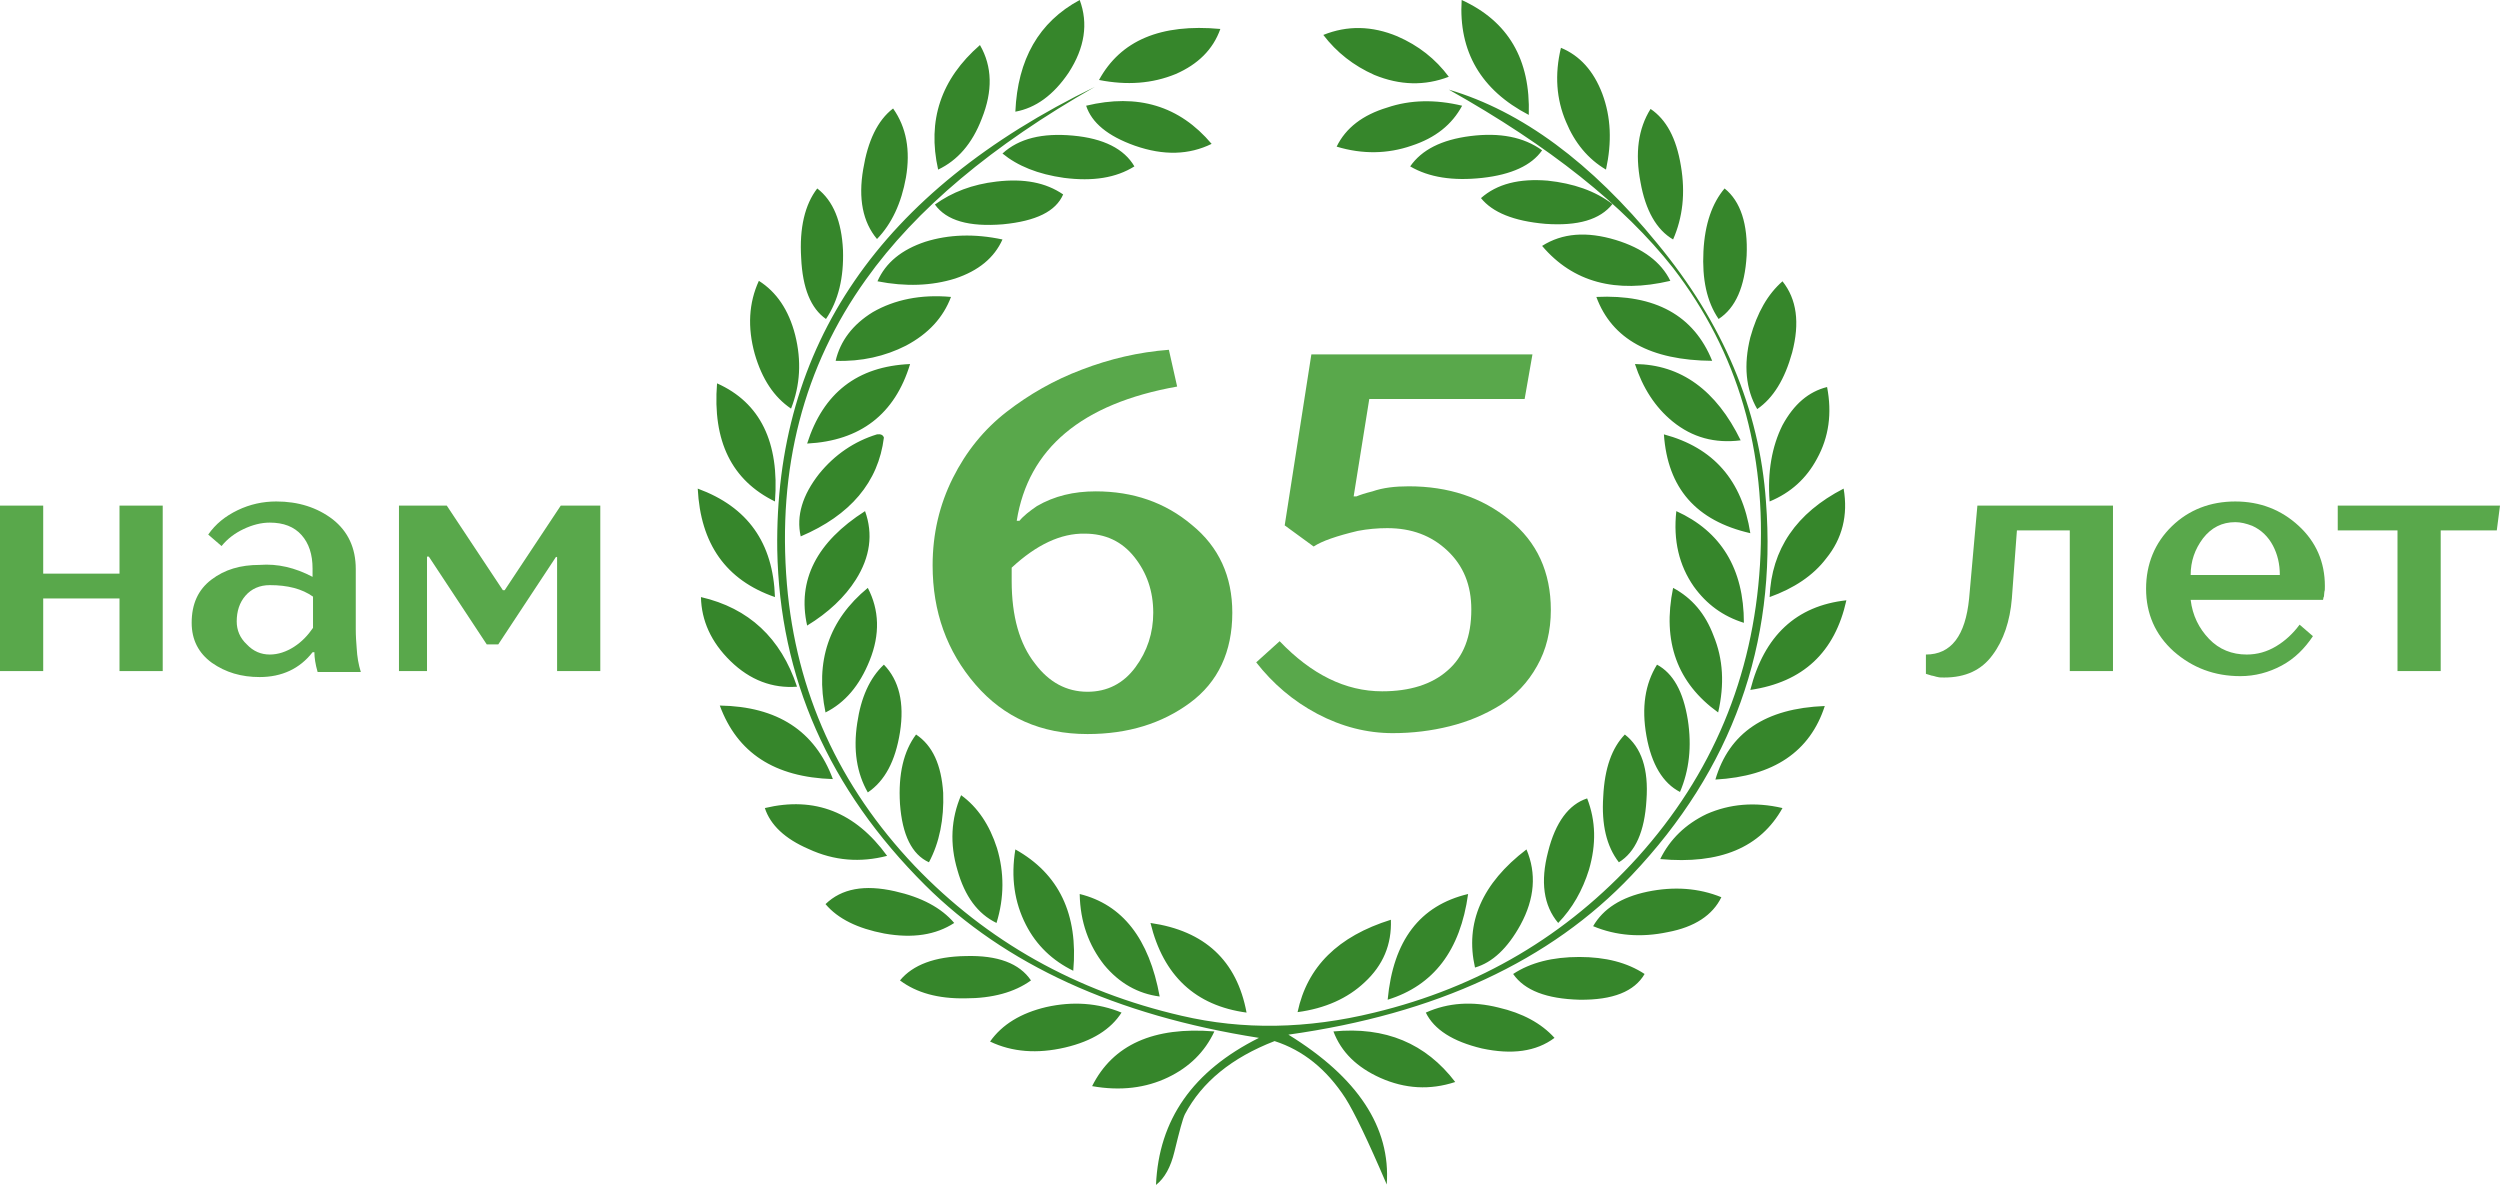<?xml version="1.0" encoding="utf-8"?>
<!-- Generator: Adobe Illustrator 24.3.0, SVG Export Plug-In . SVG Version: 6.00 Build 0)  -->
<svg version="1.1" id="_x32_" xmlns="http://www.w3.org/2000/svg" xmlns:xlink="http://www.w3.org/1999/xlink" x="0px" y="0px"
	 viewBox="0 0 543.9 257.8" style="enable-background:new 0 0 543.9 257.8;" xml:space="preserve">
<style type="text/css">
	.st0{fill:#36862B;}
	.st1{fill:#59A84B;}
</style>
<g>
	<g>
		<path class="st0" d="M290.1,224.4c1.7,4.5,5.1,7.8,10.2,10.1c5.4,2.4,10.8,2.7,16.3,0.9C310.2,227,301.4,223.3,290.1,224.4
			L290.1,224.4z M264.2,224.4c-13.2-1.1-22.1,2.9-26.6,11.9c6.2,1.1,11.7,0.4,16.5-1.9C258.7,232.2,262.1,228.9,264.2,224.4
			L264.2,224.4z M310.2,220.3c1.8,3.7,5.9,6.3,12.2,7.8c6.5,1.4,11.8,0.7,15.8-2.3c-2.9-3.2-7-5.4-12.2-6.6
			C320.4,217.8,315.1,218.1,310.2,220.3L310.2,220.3z M244,220.3c-5.1-2.1-10.6-2.5-16.4-1.2c-5.5,1.3-9.6,3.8-12.2,7.5
			c4.8,2.3,10.3,2.7,16.3,1.3C237.7,226.5,241.7,223.9,244,220.3L244,220.3z M329.2,211.9c2.5,3.6,7.3,5.4,14.4,5.6
			c7.3,0.1,12-1.8,14.2-5.6c-3.8-2.5-8.5-3.7-14.2-3.7C337.8,208.2,333,209.4,329.2,211.9L329.2,211.9z M195.8,213.3
			c3.6,2.7,8.3,4,14.2,3.9c5.9,0,10.7-1.3,14.3-3.9c-2.5-3.7-7.2-5.5-14.2-5.3C203.4,208.1,198.6,209.9,195.8,213.3L195.8,213.3z
			 M271.2,220.3c-2.1-11.3-9.1-17.8-20.9-19.5C253.1,212.3,260.1,218.8,271.2,220.3L271.2,220.3z M302.6,200.1
			c-11.5,3.6-18.2,10.2-20.3,20.1c6-0.8,10.9-3,14.6-6.5C300.9,210,302.8,205.5,302.6,200.1L302.6,200.1z M301.9,217.5
			c10-3.1,15.8-10.7,17.5-23C308.9,197,303.1,204.6,301.9,217.5L301.9,217.5z M252.3,216.8c-2.3-12.6-8.1-20-17.4-22.3
			c0.1,6.1,2,11.2,5.3,15.4C243.5,213.9,247.6,216.2,252.3,216.8L252.3,216.8z M346.6,201.5c5,2.1,10.5,2.5,16.2,1.3
			c5.9-1.1,9.8-3.7,11.7-7.6c-4.9-2-10.3-2.4-16.1-1.2C352.7,195.2,348.8,197.7,346.6,201.5L346.6,201.5z M207.6,200.8
			c-2.8-3.3-7.1-5.6-12.9-6.9c-6.6-1.5-11.6-0.6-15.1,2.8c2.7,3.2,7,5.3,12.8,6.4C198.6,204.2,203.6,203.4,207.6,200.8L207.6,200.8z
			 M320.9,210.5c3.8-1.1,7.1-4.2,9.9-9.3c3.1-5.7,3.5-11.2,1.3-16.4C322.4,192.2,318.7,200.8,320.9,210.5L320.9,210.5z M233.5,211.2
			c1.1-12.3-3.1-21.1-12.6-26.4c-1,6.1-0.2,11.5,2.3,16.4C225.5,205.7,229,209,233.5,211.2L233.5,211.2z M361.2,186.9
			c13,1.2,21.8-2.5,26.6-11.1c-6-1.4-11.5-0.9-16.5,1.3C366.7,179.3,363.3,182.6,361.2,186.9L361.2,186.9z M193,186.2
			c-6.9-9.5-15.7-13-26.6-10.4c1.2,3.7,4.4,6.7,9.5,8.9C181.5,187.3,187.2,187.7,193,186.2L193,186.2z M339,200.8
			c3.1-3.2,5.3-7.1,6.7-11.6c1.6-5.5,1.5-10.6-0.4-15.5c-4,1.3-6.9,5.2-8.5,11.6C335.1,191.8,335.8,197,339,200.8L339,200.8z
			 M209.1,173c-2.2,5.1-2.5,10.6-0.8,16.3c1.6,5.7,4.4,9.5,8.5,11.5c1.7-5.5,1.7-11,0.1-16.3C215.3,179.5,212.7,175.6,209.1,173
			L209.1,173z M353.5,159.8c-2.8,2.9-4.4,7.3-4.7,13.5c-0.4,6.1,0.7,10.8,3.4,14.3c3.6-2.2,5.6-6.7,6-13.5
			C358.7,167.3,357.1,162.6,353.5,159.8L353.5,159.8z M202.1,187.6c2.3-4.3,3.3-9.4,3.1-15.1c-0.4-6.1-2.3-10.3-5.9-12.7
			c-2.7,3.6-3.9,8.6-3.5,15.1C196.3,181.7,198.4,185.9,202.1,187.6L202.1,187.6z M373.2,169.6c12.7-0.7,20.6-6.1,23.8-16
			C384.1,154.1,376.2,159.4,373.2,169.6L373.2,169.6z M156.6,153.5c3.8,10.3,11.9,15.6,24.6,16C177.3,159,169.1,153.7,156.6,153.5
			L156.6,153.5z M365.5,172.3c2-4.7,2.6-9.9,1.7-15.7c-1-6.2-3.2-10.1-6.7-12c-2.6,4.2-3.4,9.3-2.3,15.5
			C359.3,166.3,361.8,170.4,365.5,172.3L365.5,172.3z M192.3,144.6c-3.1,2.9-5,7.2-5.8,12.7c-0.9,5.9-0.1,10.9,2.3,15.1
			c3.7-2.5,6-6.8,7-13.1C196.8,152.9,195.6,148,192.3,144.6L192.3,144.6z M380.8,150.1c11.5-1.7,18.4-8.2,20.9-19.5
			C390.8,131.8,383.8,138.3,380.8,150.1L380.8,150.1z M173.4,149.4c-3.5-10.6-10.5-17.1-20.9-19.5c0.1,5.1,2.2,9.8,6.4,13.9
			C163.2,148,168.1,149.8,173.4,149.4L173.4,149.4z M373.8,155c1.4-6.1,1.1-11.6-1-16.7c-1.8-4.8-4.7-8.2-8.8-10.4
			C361.6,139.6,364.9,148.6,373.8,155L373.8,155z M188.8,127.9c-8.5,7-11.5,16-9.2,27.1c4.2-2.1,7.4-5.8,9.6-11.3
			C191.5,138,191.3,132.7,188.8,127.9L188.8,127.9z M364.7,111.2c-0.7,6.4,0.6,11.8,3.8,16.4c2.8,3.9,6.4,6.5,10.9,7.9
			C379.4,123.7,374.4,115.6,364.7,111.2L364.7,111.2z M188.2,111.2c-10.5,6.7-14.8,15-12.6,24.9c4.6-2.8,8.2-6.2,10.6-10
			C189.3,121.2,190,116.2,188.2,111.2L188.2,111.2z M385,129.9c5.3-1.9,9.5-4.7,12.3-8.4c3.5-4.3,4.8-9.4,3.8-15.2
			C390.8,111.6,385.4,119.5,385,129.9L385,129.9z M168.6,129.9c-0.4-11.8-5.9-19.6-16.8-23.6C152.4,118.3,157.9,126.2,168.6,129.9
			L168.6,129.9z M362,94.5c0.8,11.7,7,18.8,18.8,21.5C379,104.5,372.8,97.4,362,94.5L362,94.5z M174.2,116.7
			c10.8-4.6,16.9-11.8,18.1-21.5c-0.2-0.6-0.7-0.8-1.5-0.7c-4.9,1.5-9.2,4.4-12.6,8.6C174.6,107.7,173.2,112.2,174.2,116.7
			L174.2,116.7z M385,109.1c4.6-1.9,8-5,10.3-9.3c2.6-4.7,3.3-9.9,2.2-15.6c-4,1-7.2,3.7-9.7,8.3C385.5,97.1,384.5,102.7,385,109.1
			L385,109.1z M168.6,109.1c1-12.9-3.2-21.5-12.6-25.7C155,96,159.2,104.5,168.6,109.1L168.6,109.1z M355.7,79.2
			c1.7,5.2,4.4,9.4,8.2,12.5c4.3,3.5,9.2,4.8,14.8,4.1C373.4,84.9,365.7,79.3,355.7,79.2L355.7,79.2z M198,79.2
			c-11.5,0.5-18.9,6.3-22.4,17.3C187.2,95.9,194.7,90.1,198,79.2L198,79.2z M347.3,64.6c3.4,9.2,11.8,13.8,25.2,13.9
			C368.5,68.6,360.1,64,347.3,64.6L347.3,64.6z M181.8,78.5c5.6,0.2,10.8-1,15.3-3.3c4.9-2.6,8.1-6.1,9.8-10.6
			c-6.6-0.6-12.3,0.6-17,3.3C185.5,70.6,182.8,74.2,181.8,78.5L181.8,78.5z M387.8,61.2c-3.2,2.8-5.5,6.8-7,12.2
			c-1.5,6-1,11.3,1.5,15.6c3.5-2.4,6-6.5,7.6-12.3C391.6,70.2,390.9,65.1,387.8,61.2L387.8,61.2z M172.1,88.9c2-5.1,2.3-10.4,0.9-16
			c-1.4-5.5-4.1-9.4-7.9-11.8c-2.2,4.8-2.5,10.1-0.9,15.9C165.8,82.5,168.4,86.4,172.1,88.9L172.1,88.9z M190.9,61.2
			c6.1,1.2,11.8,1,16.9-0.6c5.1-1.7,8.5-4.5,10.3-8.5c-6.1-1.3-11.7-1.1-16.8,0.5C196.2,54.3,192.7,57.1,190.9,61.2L190.9,61.2z
			 M335.5,53.5c6.7,7.9,16,10.4,27.9,7.6c-2-4.1-6-7.1-11.9-8.9C345.2,50.3,339.9,50.7,335.5,53.5L335.5,53.5z M375.2,41
			c-2.7,3.2-4.3,7.7-4.6,13.7c-0.3,6,0.7,10.9,3.3,14.7c3.7-2.4,5.7-7,6.1-13.8C380.3,48.8,378.7,43.8,375.2,41L375.2,41z
			 M179.7,69.4c2.7-4,3.9-9,3.7-15c-0.3-6.2-2.1-10.7-5.6-13.4c-2.7,3.5-3.9,8.6-3.5,15.1C174.6,62.7,176.4,67.1,179.7,69.4
			L179.7,69.4z M322.2,43.1c2.5,3.1,7.1,5,14,5.6c7.1,0.5,11.9-0.9,14.6-4.3c-3.8-2.9-8.5-4.5-14.1-5.1
			C330.5,38.8,325.7,40,322.2,43.1L322.2,43.1z M231.3,42.3c-3.8-2.6-8.5-3.5-14.5-2.8c-5.2,0.6-9.7,2.3-13.4,5
			c2.5,3.5,7.4,4.9,14.8,4.3C225.4,48.1,229.7,46,231.3,42.3L231.3,42.3z M306.8,36.2c4.1,2.4,9.3,3.2,15.7,2.5
			c6.3-0.7,10.7-2.7,13-6c-4-2.9-9.2-3.9-15.6-3.1C313.6,30.4,309.3,32.6,306.8,36.2L306.8,36.2z M246.8,36.2
			c-2.2-3.8-6.7-6.1-13.4-6.7c-6.6-0.6-11.7,0.6-15.3,3.9c3.3,2.7,7.7,4.5,13.4,5.3C237.8,39.5,242.8,38.7,246.8,36.2L246.8,36.2z
			 M364,52.1c2.1-4.8,2.7-10.1,1.7-16c-1-6.1-3.2-10.1-6.6-12.4c-2.7,4.3-3.4,9.6-2.2,15.9C358,45.8,360.4,50,364,52.1L364,52.1z
			 M194.3,23.6c-3.4,2.6-5.5,7.1-6.5,13.2c-1.1,6.4-0.1,11.5,3,15.2c3.2-3.3,5.3-7.8,6.3-13.4C198.1,32.7,197.2,27.7,194.3,23.6
			L194.3,23.6z M263.6,31.3c-7-8.3-16.1-11-27.3-8.3c1.2,3.7,4.7,6.6,10.6,8.7C253.2,33.9,258.7,33.7,263.6,31.3L263.6,31.3z
			 M290.8,31.9c5.6,1.7,11.1,1.6,16.3-0.2c5.2-1.7,8.8-4.6,11-8.7c-5.8-1.4-11.3-1.3-16.3,0.4C296.5,25,292.8,27.8,290.8,31.9
			L290.8,31.9z M280.3,225.1c32.1-4.5,57-16,74.7-34.7c21.8-23,31.6-50.2,29.2-81.3c-1.4-20-9.3-38.8-23.7-56.2
			c-14.3-17.5-29.4-28.7-45.3-33.4c21.9,12.3,38.1,25.2,48.8,38.8c14.1,18.3,20.4,39.8,18.9,64.6c-1.5,24.4-10.4,45.6-26.6,63.6
			c-15.4,17-34.5,28.3-57.3,33.8c-14.7,3.6-28.6,3.8-41.9,0.7c-23-5.3-42.4-16.2-58.1-32.6c-16.5-17.4-25.8-37.8-27.8-61.3
			c-2.1-25.2,3.6-47.3,17.2-66.3c10.9-15.3,27.5-29.2,49.8-41.9c-46.7,22.7-69.7,56.3-69.1,100.7c0.5,27.8,11.2,52.1,32.2,73
			c17.3,17.2,41.4,28.3,72.6,33.2c-14.4,7.2-21.8,17.8-22.4,32c1.9-1.5,3.2-3.9,4-7.2c1.1-4.5,1.8-7.2,2.3-8.2
			c3.7-7,10.2-12.3,19.5-15.9c6.2,2,11.3,6.1,15.4,12.4c1.9,3,4.9,9.2,9,18.8C302.6,245.3,295.4,234.4,280.3,225.1L280.3,225.1z
			 M349.4,36.9c1.3-6,1.1-11.4-0.8-16.5c-1.9-5-4.9-8.3-9-10c-1.4,5.8-1,11.2,1.1,16.1C342.6,31.1,345.5,34.6,349.4,36.9L349.4,36.9
			z M213.2,9.8c-8.5,7.4-11.5,16.4-9.1,27.1c4.2-2,7.4-5.6,9.5-11.1C216,19.8,215.9,14.5,213.2,9.8L213.2,9.8z M315.2,16.7
			c-2.9-3.9-6.6-6.8-11.2-8.8c-5.5-2.3-10.9-2.4-16.1-0.3c2.9,3.8,6.6,6.7,11.1,8.7C304.6,18.6,310,18.7,315.2,16.7L315.2,16.7z
			 M265.5,6.3c-13-1.2-21.7,2.5-26.4,11.1c6.1,1.2,11.6,0.8,16.7-1.3C260.6,14,263.9,10.8,265.5,6.3L265.5,6.3z M332.6,25
			C333,12.9,328.1,4.6,318,0C317.3,11.2,322.2,19.6,332.6,25L332.6,25z M234.9,0c-8.9,4.8-13.5,12.9-14,24.3
			c4.4-0.8,8.3-3.6,11.6-8.5C236,10.4,236.8,5.1,234.9,0L234.9,0z"/>
	</g>
</g>
<g>
	<g>
		<path class="st1" d="M238.4,106.9c8.1,0,15.1,2.4,20.9,7.3c5.9,4.8,8.8,11.2,8.8,19.1c0,8.5-3.1,15.1-9.2,19.6
			c-6.1,4.5-13.5,6.8-22.3,6.8c-10.1,0-18.2-3.6-24.4-10.8c-6.2-7.2-9.3-15.8-9.3-25.9c0-6.9,1.5-13.2,4.4-19
			c2.9-5.8,6.8-10.6,11.7-14.4c4.9-3.8,10.3-6.9,16.4-9.2c6-2.3,12.3-3.8,18.9-4.3l1.8,8c-20.8,3.7-32.4,13.5-34.9,29.2h0.6
			c0.9-1.1,2.2-2.1,3.8-3.2C229.4,107.9,233.6,106.9,238.4,106.9z M220.1,123.5v2.9c0,7.7,1.7,13.7,5.1,18c3,4,6.8,6.1,11.4,6.1
			c4.3,0,7.8-1.8,10.4-5.3c2.6-3.5,3.9-7.5,3.9-11.9c0-4.7-1.4-8.7-4.1-12.1c-2.7-3.4-6.3-5.1-10.8-5.1
			C230.8,116,225.5,118.5,220.1,123.5z"/>
		<path class="st1" d="M285.3,77.1h48.1l-1.7,9.7h-33.8l-3.4,21.2h0.6c0.7-0.3,1.9-0.7,3.5-1.1c2.3-0.8,4.9-1.1,7.9-1.1
			c8.6,0,15.9,2.4,21.9,7.3c6,4.8,9,11.4,9,19.6c0,4.6-1,8.7-3,12.2c-2,3.6-4.7,6.4-8,8.5c-3.4,2.1-7,3.6-11,4.6
			c-4,1-8.1,1.5-12.4,1.5c-5.6,0-11.1-1.4-16.4-4.2c-5.3-2.8-9.7-6.6-13.3-11.2l5.1-4.6c6.9,7.2,14.3,10.9,22.3,10.9
			c6,0,10.8-1.5,14.2-4.5c3.5-3,5.2-7.4,5.2-13.3c0-5.3-1.7-9.5-5.2-12.8c-3.5-3.3-7.8-4.9-13.1-4.9c-2.1,0-4.3,0.2-6.4,0.6
			c-4.6,1.1-7.8,2.2-9.6,3.4l-6.3-4.6L285.3,77.1z"/>
	</g>
</g>
<g>
	<g>
		<path class="st1" d="M9.4,130.1V146H0v-36h9.4v14.8h16.6V110h9.4v36h-9.4v-15.8H9.4z"/>
		<path class="st1" d="M68,125.5v-1.8c0-3.1-0.8-5.5-2.4-7.3c-1.6-1.8-3.9-2.7-6.9-2.7c-1.9,0-3.8,0.5-5.7,1.4
			c-1.9,0.9-3.5,2.1-4.8,3.7l-2.9-2.5c1.6-2.3,3.7-4,6.4-5.3c2.7-1.3,5.5-1.9,8.4-1.9c4.8,0,8.9,1.3,12.3,3.9c3.3,2.6,5,6.2,5,10.8
			v13c0,1.6,0.1,3,0.2,4.2c0.1,1.9,0.4,3.6,0.9,5.2h-9.4c-0.5-1.7-0.7-3.2-0.7-4.3H68c-2.8,3.6-6.7,5.4-11.5,5.4
			c-4,0-7.4-1-10.4-3.1c-2.9-2.1-4.4-5-4.4-8.7c0-4.1,1.4-7.2,4.3-9.4c2.9-2.2,6.3-3.2,10.5-3.2C60.4,122.6,64.2,123.5,68,125.5z
			 M58.7,142.4c1.8,0,3.6-0.6,5.3-1.7c1.7-1.1,3-2.5,4.1-4.1v-6.8c-2.4-1.7-5.5-2.5-9.4-2.5c-2.2,0-4,0.8-5.3,2.3
			c-1.3,1.5-1.9,3.4-1.9,5.6c0,1.9,0.7,3.6,2.2,5C55.1,141.7,56.8,142.4,58.7,142.4z"/>
		<path class="st1" d="M121,121.1l-12.6,19.1h-2.5l-12.6-19.1h-0.4V146h-6.1v-36h10.4l12.2,18.4h0.4L122,110h8.6v36h-9.4v-24.8H121z
			"/>
	</g>
</g>
<g>
	<g>
		<path class="st1" d="M438.8,115.4l-1.1,14.8c-0.4,4.9-1.8,9.1-4.2,12.3c-2.4,3.3-5.9,4.9-10.5,4.9c-0.6,0-1.1,0-1.4-0.1
			c-0.2,0-0.4-0.1-0.8-0.2c-0.3-0.1-0.5-0.1-0.5-0.1l-1.3-0.4v-4.2c5.5,0,8.6-4.1,9.4-12.2l1.8-20.2h29.5v36h-9.4v-30.6H438.8z"/>
		<path class="st1" d="M505.4,130.5h-28.8c0.4,3.4,1.8,6.2,4,8.5c2.2,2.3,5,3.4,8.2,3.4c2.3,0,4.4-0.6,6.4-1.8
			c2-1.2,3.7-2.8,5.1-4.7l2.9,2.5c-1.8,2.7-4,4.9-6.8,6.4c-2.8,1.5-5.8,2.3-9,2.3c-5.6,0-10.4-1.8-14.5-5.4c-4-3.6-6-8.2-6-13.6
			s1.9-10,5.6-13.6c3.7-3.6,8.4-5.4,13.8-5.4c5.4,0,10,1.8,13.8,5.3c3.8,3.5,5.7,7.9,5.7,13.1c0,0.6,0,1-0.1,1.2
			c0,0.3-0.1,0.6-0.1,1.1C505.5,129.8,505.5,130.1,505.4,130.5z M476.6,125.1H496c0-2.4-0.5-4.5-1.5-6.4c-1-1.9-2.5-3.4-4.5-4.3
			c-1.3-0.5-2.5-0.8-3.7-0.8c-2.9,0-5.2,1.2-7,3.5C477.5,119.5,476.6,122.1,476.6,125.1z"/>
		<path class="st1" d="M508.6,115.4V110h35.3l-0.7,5.4h-12.2V146h-9.4v-30.6H508.6z"/>
	</g>
</g>
</svg>
